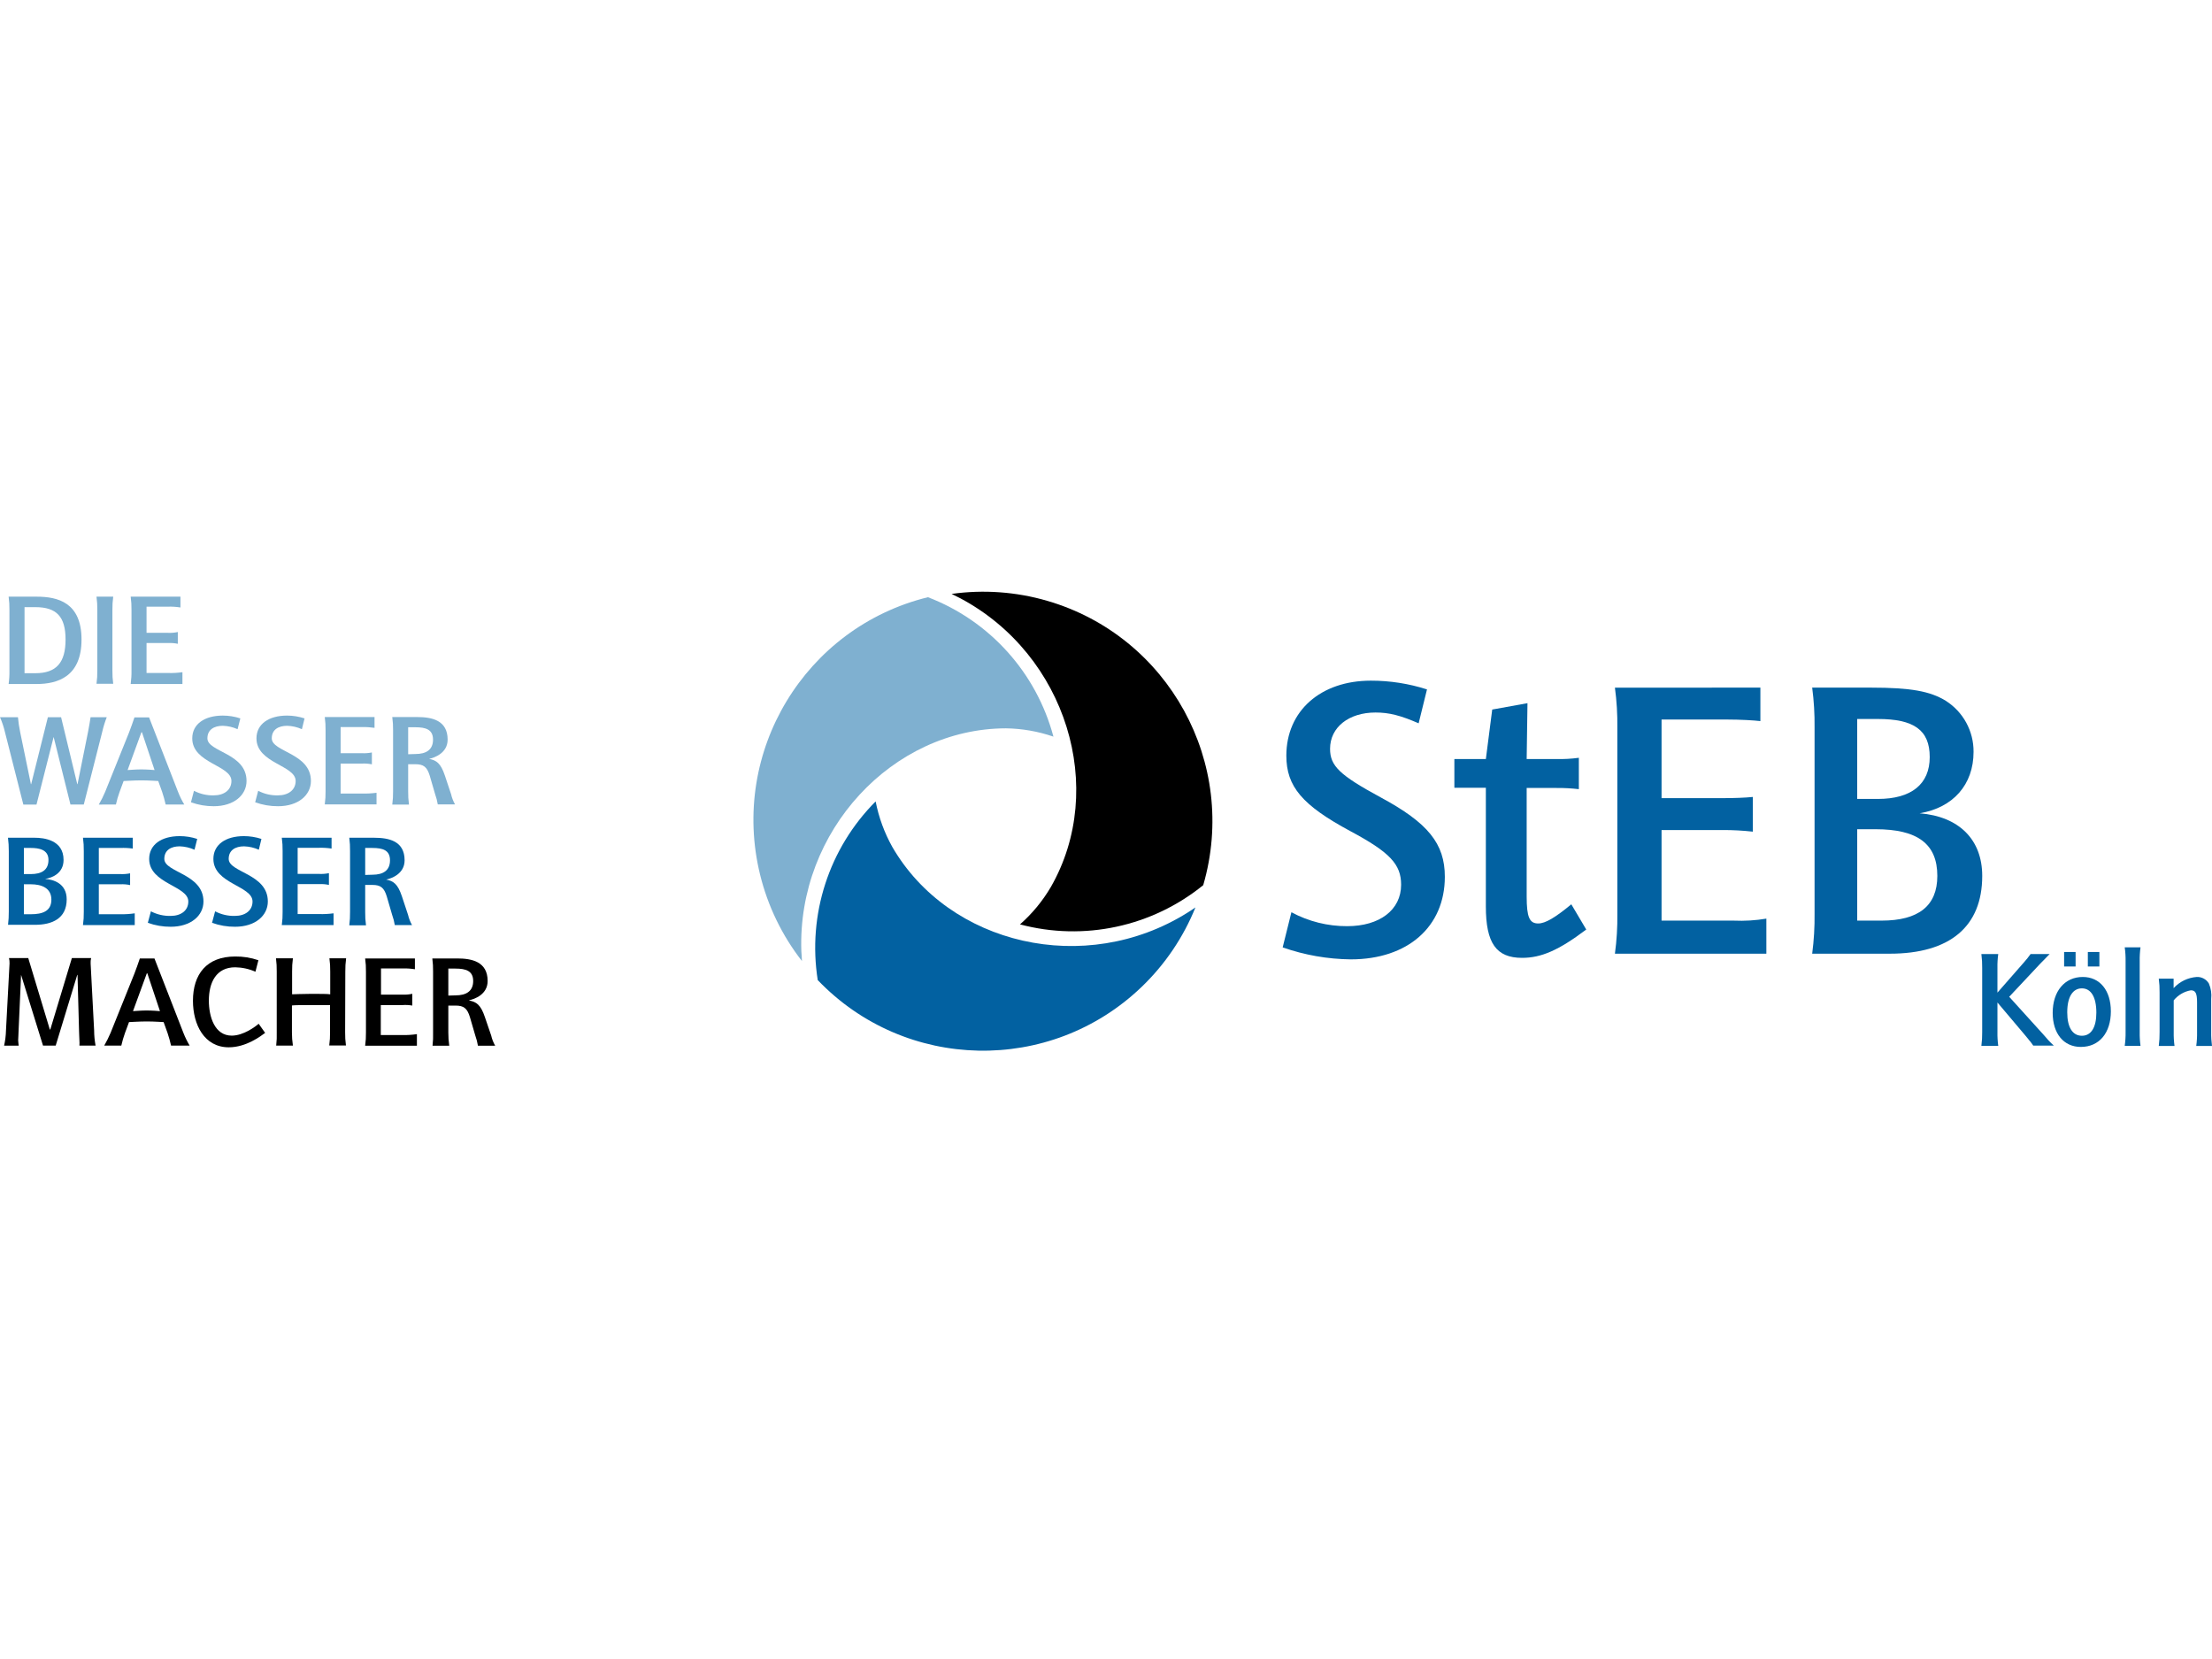 <?xml version="1.0" encoding="utf-8"?>
<!-- Generator: Adobe Illustrator 16.0.0, SVG Export Plug-In . SVG Version: 6.00 Build 0)  -->
<!DOCTYPE svg PUBLIC "-//W3C//DTD SVG 1.1//EN" "http://www.w3.org/Graphics/SVG/1.1/DTD/svg11.dtd">
<svg version="1.1" id="Ebene_1" xmlns="http://www.w3.org/2000/svg" xmlns:xlink="http://www.w3.org/1999/xlink" x="0px" y="0px"
	 width="400px" height="300px" viewBox="0 0 400 300" enable-background="new 0 0 400 300" xml:space="preserve">
<path fill="#0261A1" d="M147.873,177.232c15.84,16.535,42.068,17.081,58.582,1.221c4.213-4.048,7.525-8.94,9.719-14.359
	c-0.488,0.331-0.976,0.664-1.492,0.976c-18.436,11.528-43.041,5.857-53.336-11.938c-1.427-2.561-2.439-5.331-3.004-8.209
	C149.895,153.397,146.004,165.405,147.873,177.232z"/>
<path d="M217.587,160.052c6.386-21.996-6.247-45.01-28.216-51.403c-5.611-1.633-11.505-2.059-17.292-1.25
	c0.536,0.255,1.063,0.527,1.599,0.802c19.186,10.219,26.557,34.408,16.34,52.213c-1.488,2.529-3.367,4.806-5.567,6.745
	c11.548,3.071,23.866,0.43,33.147-7.106H217.587z"/>
<path fill="#7FB0D0" d="M167.799,107.994c-22.217,5.462-35.807,27.924-30.352,50.17c1.395,5.684,3.973,11.008,7.568,15.622
	c0-0.595-0.078-1.19-0.107-1.786c-0.75-21.748,16.486-40.247,36.998-40.295c2.924,0.043,5.823,0.551,8.588,1.503
	C187.408,121.644,178.967,112.266,167.799,107.994z"/>
<path fill="#0261A1" d="M233.528,164.963c3.1,1.668,6.569,2.534,10.09,2.518c5.85,0,9.748-2.929,9.748-7.497
	c0-3.679-2.018-5.856-9.154-9.673c-8.715-4.686-11.601-8.073-11.601-13.666c0-8.083,6.2-13.56,15.276-13.56
	c3.447-0.005,6.875,0.529,10.158,1.582l-1.511,6.13c-3.314-1.435-5.333-1.952-7.799-1.952c-4.826,0-8.218,2.665-8.218,6.56
	c0,3.104,1.734,4.764,9.153,8.786c8.569,4.617,11.602,8.365,11.602,14.358c0,9.02-6.697,14.935-17.003,14.935
	c-4.197-0.045-8.359-0.777-12.322-2.167L233.528,164.963z"/>
<path fill="#0261A1" d="M262.998,137.26h5.693l1.15-8.952l6.375-1.152l-0.146,10.104h5.333c1.371,0.031,2.744-0.044,4.104-0.226
	v5.672c-1.34-0.154-2.688-0.227-4.035-0.215h-5.401v19.621c0,3.748,0.507,4.88,2.086,4.88c1.306,0,3.101-1.083,5.986-3.465
	l2.7,4.559c-4.972,3.758-8.141,5.125-11.602,5.125c-4.68,0-6.551-2.665-6.551-9.304v-21.455h-5.693V137.26z"/>
<path fill="#0261A1" d="M318.333,124.345v6.053c-1.082-0.138-3.676-0.284-5.976-0.284h-11.895v14.213h11.387
	c1.59,0,3.744-0.067,5.118-0.214v6.276c-1.819-0.203-3.648-0.3-5.479-0.294h-11.026v16.381h13.045
	c1.977,0.089,3.956-0.032,5.907-0.361v6.345h-27.385c0.325-2.39,0.471-4.802,0.438-7.214v-33.618
	c0.034-2.435-0.111-4.869-0.438-7.282H318.333z"/>
<path fill="#0261A1" d="M338.367,124.345c7.137,0,10.665,0.645,13.473,2.372c3.166,1.998,5.073,5.496,5.041,9.244
	c0,5.916-3.676,10.094-9.75,11.107c7.137,0.577,11.319,4.765,11.319,11.324c0,9.166-5.85,14.066-16.72,14.066h-14.029
	c0.318-2.414,0.461-4.848,0.43-7.282v-33.618c0.029-2.412-0.113-4.822-0.43-7.214H338.367z M339.586,144.473
	c6.055,0,9.369-2.674,9.369-7.575c0-4.899-2.877-6.882-9.369-6.882h-3.744v14.457H339.586z M340.24,166.476
	c6.697,0,10.09-2.676,10.09-8.083c0-5.769-3.539-8.443-11.173-8.443h-3.314v16.526H340.24z"/>
<path fill="#0261A1" d="M361.346,172.518c-0.113,0.831-0.162,1.67-0.146,2.509v4.471l4.806-5.486
	c0.426-0.474,0.823-0.973,1.19-1.493h3.451l-0.322,0.322l-0.79,0.819c-0.253,0.274-0.126,0.127-0.399,0.401l-0.195,0.204
	l-0.205,0.215l-5.41,5.77l6.23,6.882c0.566,0.693,1.182,1.347,1.842,1.951h-3.725c-0.155-0.224-0.224-0.351-0.496-0.693
	c-0.127-0.126-0.273-0.331-0.449-0.545l-0.497-0.605l-5.03-5.955v5.35c-0.016,0.832,0.033,1.664,0.146,2.488h-3.052
	c0.108-0.825,0.157-1.656,0.146-2.488v-11.606c0.012-0.839-0.037-1.677-0.146-2.509H361.346z"/>
<path fill="#0261A1" d="M381.711,182.884c0,3.904-2.105,6.434-5.43,6.434c-3.101,0-5.09-2.411-5.09-6.159
	c0-3.905,2.164-6.492,5.44-6.492C379.733,176.666,381.711,179.106,381.711,182.884z M373.258,172.146h2.077v2.626h-2.077V172.146z
	 M373.824,183.07c0,2.732,0.975,4.226,2.651,4.226s2.612-1.513,2.612-4.177c0-2.831-0.975-4.394-2.612-4.394
	s-2.651,1.523-2.651,4.325V183.07z M377.548,172.146h2.087v2.626h-2.087V172.146z"/>
<path fill="#0261A1" d="M387.073,171.307c-0.113,0.831-0.162,1.67-0.146,2.509v12.817c-0.016,0.832,0.033,1.664,0.146,2.488h-2.855
	c0.117-0.824,0.169-1.656,0.156-2.488v-12.817c0.014-0.839-0.039-1.678-0.156-2.509H387.073z"/>
<path fill="#0261A1" d="M393.059,176.969v1.718c1.088-1.186,2.588-1.908,4.192-2.021c0.889-0.035,1.726,0.418,2.184,1.182
	c0.381,0.885,0.525,1.854,0.419,2.811v5.975c-0.015,0.838,0.035,1.677,0.146,2.508h-2.847c0.114-0.831,0.163-1.67,0.146-2.508
	v-5.369c0-1.64-0.273-2.187-1.121-2.187c-1.218,0.215-2.317,0.858-3.101,1.816v5.739c-0.016,0.838,0.033,1.677,0.146,2.508h-2.847
	c0.108-0.831,0.157-1.67,0.146-2.508v-7.185c0.011-0.829-0.038-1.657-0.146-2.479H393.059z"/>
<path fill="#7FB0D0" d="M6.62,107.896c3.841,0,8.121,1.064,8.121,7.751s-4.28,8.043-8.121,8.043H1.56
	c0.113-0.814,0.162-1.637,0.146-2.459v-10.914c0.013-0.81-0.036-1.619-0.146-2.421H6.62z M6.386,121.738
	c3.841,0,5.469-1.952,5.469-6.091s-1.628-5.856-5.469-5.856h-1.95v11.947H6.386z"/>
<path fill="#7FB0D0" d="M20.327,121.231c-0.014,0.81,0.036,1.618,0.146,2.421h-3.022c0.111-0.803,0.16-1.611,0.146-2.421v-10.914
	c0.012-0.81-0.037-1.619-0.146-2.421h3.022c-0.11,0.802-0.159,1.611-0.146,2.421V121.231z"/>
<path fill="#7FB0D0" d="M32.99,123.69h-9.358c0.112-0.814,0.161-1.637,0.146-2.459v-10.914c0.014-0.81-0.035-1.619-0.146-2.421
	h8.998v1.953c-0.738-0.118-1.485-0.168-2.232-0.146h-3.899v4.734h3.899c0.589,0.029,1.179-0.021,1.755-0.146v2.127
	c-0.577-0.118-1.167-0.164-1.755-0.137h-3.899v5.418h3.899c0.867,0.027,1.734-0.021,2.593-0.146V123.69z"/>
<path fill="#7FB0D0" d="M15.15,145.487h-2.408L9.7,133.267l0,0l-3.1,12.221H4.221l-3.334-13.139
	c-0.216-0.909-0.513-1.798-0.887-2.654h3.246c0.082,0.892,0.211,1.778,0.391,2.654l1.95,9.45h0.048l3.022-12.104h2.389l2.925,12.104
	h0.048l1.901-9.45c0.214-1.151,0.36-1.951,0.458-2.654h2.925c-0.338,0.863-0.612,1.751-0.819,2.654L15.15,145.487z"/>
<path fill="#7FB0D0" d="M32.192,143.184c0.313,0.798,0.691,1.568,1.131,2.304h-3.363c-0.176-0.778-0.391-1.547-0.645-2.304
	l-0.701-1.951c-0.234,0-1.628-0.117-3.041-0.117c-1.414,0-2.926,0.117-3.218,0.117l-0.722,1.951c-0.275,0.752-0.5,1.521-0.672,2.304
	H17.87c0.432-0.743,0.816-1.513,1.15-2.304l4.319-10.737c0.264-0.693,0.771-2.068,0.976-2.723h2.642L32.192,143.184z
	 M25.669,132.417h-0.097l-2.496,6.833c0.233,0,1.433-0.116,2.447-0.116c1.014,0,2.232,0.097,2.427,0.116L25.669,132.417z"/>
<path fill="#7FB0D0" d="M42.963,131.861c-0.841-0.378-1.748-0.587-2.67-0.615c-1.561,0-2.789,0.684-2.789,2.274
	c0,2.47,7.078,2.655,7.078,7.702c0,2.557-2.281,4.568-5.928,4.568c-1.405,0.008-2.802-0.233-4.123-0.713l0.545-2.079
	c1.104,0.577,2.334,0.862,3.578,0.829c1.872,0,3.197-0.976,3.197-2.605c0-2.86-7.086-3.183-7.086-7.702
	c0-2.577,2.213-4.12,5.527-4.12c1.076,0.001,2.146,0.172,3.168,0.508L42.963,131.861z"/>
<path fill="#7FB0D0" d="M54.595,131.861c-0.839-0.377-1.743-0.586-2.662-0.615c-1.569,0-2.788,0.684-2.788,2.274
	c0,2.47,7.078,2.655,7.078,7.702c0,2.557-2.281,4.568-5.928,4.568c-1.416,0.012-2.822-0.23-4.152-0.713l0.545-2.079
	c1.104,0.577,2.334,0.862,3.578,0.829c1.872,0,3.197-0.976,3.197-2.605c0-2.86-7.087-3.183-7.087-7.702
	c0-2.577,2.214-4.12,5.528-4.12c1.076,0.002,2.145,0.174,3.168,0.508L54.595,131.861z"/>
<path fill="#7FB0D0" d="M68.087,145.458h-9.359c0.11-0.802,0.159-1.61,0.146-2.421v-10.951c0.013-0.81-0.036-1.619-0.146-2.421
	h8.999v1.951c-0.739-0.109-1.486-0.155-2.232-0.136h-3.9v4.725h3.9c0.588,0.027,1.178-0.019,1.754-0.137v2.147
	c-0.576-0.118-1.166-0.164-1.754-0.137h-3.9v5.418h3.9c0.866,0.025,1.733-0.021,2.593-0.137V145.458z"/>
<path fill="#7FB0D0" d="M81.57,143.613c0.147,0.646,0.388,1.269,0.712,1.845h-3.119c-0.103-0.628-0.262-1.245-0.479-1.845
	l-0.975-3.348c-0.478-1.563-1.102-2.069-2.593-2.069H73.81v4.88c-0.013,0.811,0.036,1.619,0.146,2.421h-3.021
	c0.109-0.802,0.158-1.61,0.146-2.421v-10.99c0.014-0.81-0.036-1.619-0.146-2.421h4.514c2.643,0,5.498,0.575,5.498,4.08
	c0,2.439-2.379,3.27-3.344,3.485l0,0c1.297,0.253,2.086,0.762,2.838,2.995L81.57,143.613z M75.106,136.351
	c1.951,0,3.198-0.761,3.198-2.605s-1.326-2.235-3.198-2.235H73.81v4.88L75.106,136.351z"/>
<path fill="#0261A1" d="M6.288,151.491c1.609,0,5.206,0.371,5.206,4.012c0,2.354-1.949,3.212-3.333,3.437l0,0
	c1.414,0.088,3.899,0.761,3.899,3.689c0,3.504-2.681,4.607-5.732,4.607H1.453c0.1-0.803,0.146-1.611,0.137-2.42v-10.904
	c0.005-0.81-0.044-1.618-0.146-2.421H6.288z M5.567,158.062c1.902,0,3.198-0.684,3.198-2.559c0-1.874-1.706-2.166-3.198-2.166H4.319
	v4.725H5.567z M5.567,165.323c2.116,0,3.724-0.546,3.724-2.645c0-2.1-1.774-2.773-3.724-2.773H4.319v5.418H5.567z"/>
<path fill="#0261A1" d="M24.364,167.286h-9.359c0.111-0.803,0.16-1.612,0.146-2.421v-10.953c0.013-0.81-0.036-1.619-0.146-2.421
	h8.998v1.953c-0.74-0.101-1.486-0.137-2.232-0.107h-3.9v4.725h3.9c0.588,0.027,1.178-0.019,1.755-0.137v2.127
	c-0.575-0.127-1.166-0.176-1.755-0.146h-3.9v5.418h3.9c0.867,0.016,1.734-0.04,2.594-0.166V167.286z"/>
<path fill="#0261A1" d="M35.175,153.658c-0.846-0.377-1.757-0.587-2.682-0.615c-1.56,0-2.778,0.684-2.778,2.274
	c0,2.47,7.078,2.656,7.078,7.702c0,2.559-2.281,4.568-5.928,4.568c-1.408,0.007-2.809-0.234-4.134-0.713l0.556-2.078
	c1.104,0.576,2.334,0.862,3.578,0.829c1.871,0,3.188-0.977,3.188-2.606c0-2.859-7.077-3.183-7.077-7.702
	c0-2.576,2.213-4.118,5.518-4.118c1.076,0,2.146,0.171,3.169,0.506L35.175,153.658z"/>
<path fill="#0261A1" d="M46.805,153.658c-0.842-0.376-1.749-0.585-2.672-0.615c-1.559,0-2.777,0.684-2.777,2.274
	c0,2.47,7.077,2.656,7.077,7.702c0,2.559-2.281,4.568-5.927,4.568c-1.419,0.01-2.828-0.231-4.163-0.713l0.556-2.078
	c1.104,0.576,2.334,0.862,3.578,0.829c1.871,0,3.188-0.977,3.188-2.606c0-2.859-7.078-3.183-7.078-7.702
	c0-2.576,2.203-4.118,5.519-4.118c1.076,0,2.146,0.171,3.169,0.506L46.805,153.658z"/>
<path fill="#0261A1" d="M60.317,167.286h-9.358c0.11-0.803,0.159-1.612,0.146-2.421v-10.953c0.013-0.81-0.036-1.619-0.146-2.421
	h8.999v1.953c-0.74-0.11-1.486-0.156-2.233-0.137h-3.899v4.724h3.899c0.589,0.028,1.178-0.018,1.755-0.136v2.127
	c-0.576-0.127-1.166-0.176-1.755-0.146h-3.899v5.418h3.899c0.866,0.025,1.733-0.021,2.593-0.137V167.286z"/>
<path fill="#0261A1" d="M73.79,165.44c0.15,0.646,0.394,1.268,0.722,1.846h-3.12c-0.102-0.629-0.261-1.247-0.478-1.846l-0.975-3.339
	c-0.479-1.571-1.102-2.079-2.594-2.079h-1.307v4.882c-0.014,0.809,0.036,1.618,0.146,2.421h-3.021
	c0.105-0.804,0.15-1.612,0.137-2.421v-10.992c0.013-0.81-0.033-1.618-0.137-2.421h4.504c2.642,0,5.498,0.576,5.498,4.081
	c0,2.449-2.369,3.279-3.334,3.484l0,0c1.297,0.253,2.086,0.761,2.837,2.996L73.79,165.44z M67.336,158.178
	c1.95,0,3.188-0.762,3.188-2.605c0-1.846-1.316-2.235-3.188-2.235h-1.297v4.88L67.336,158.178z"/>
<path d="M17.022,186.32c0.003,0.927,0.091,1.852,0.263,2.762h-2.925c0.025-0.324,0.025-0.65,0-0.976c0-0.351-0.068-1.22-0.068-1.796
	l-0.273-10.024h-0.048l-3.9,12.796H7.78l-3.968-12.796l0,0L3.364,186.32c0,0.576-0.079,1.445-0.079,1.796
	c0,0.352,0.079,0.645,0.098,0.976H0.741c0.205-0.907,0.319-1.832,0.341-2.762l0.644-12.104c0.01-0.328-0.023-0.656-0.097-0.976h3.48
	l3.9,12.915h0.087l3.9-12.915h3.48c-0.076,0.319-0.106,0.648-0.088,0.976L17.022,186.32z"/>
<path d="M33.166,186.778c0.313,0.798,0.691,1.568,1.131,2.304h-3.363c-0.174-0.778-0.389-1.547-0.644-2.304l-0.702-1.952
	c-0.234,0-1.627-0.116-3.041-0.116s-2.925,0.116-3.217,0.116l-0.723,1.952c-0.271,0.754-0.495,1.523-0.672,2.304h-3.091
	c0.431-0.743,0.815-1.512,1.15-2.304l4.319-10.737c0.263-0.692,0.77-2.078,0.975-2.723h2.642L33.166,186.778z M26.645,176.012
	h-0.098l-2.496,6.833c0.234,0,1.434-0.117,2.447-0.117s2.232,0.098,2.428,0.117L26.645,176.012z"/>
<path d="M47.946,186.778c-0.789,0.576-3.402,2.607-6.58,2.607c-4.416,0-6.474-4.081-6.474-8.415c0-4.803,2.476-8.004,7.634-8.004
	c1.429-0.019,2.85,0.21,4.201,0.673l-0.536,2.08c-1.155-0.512-2.402-0.784-3.665-0.801c-3.432,0-4.758,2.742-4.758,6.023
	c0,2.928,1.053,6.334,4.134,6.334c2.154,0,4.339-1.679,4.874-2.147L47.946,186.778z"/>
<path d="M62.412,186.633c-0.013,0.809,0.036,1.618,0.146,2.421h-3.021c0.11-0.803,0.16-1.612,0.146-2.421v-4.881
	c-0.479,0-1.843,0-3.48,0c-1.639,0-2.925,0-3.412,0.068v4.881c-0.002,0.797,0.057,1.593,0.176,2.381h-3.023
	c0.095-0.813,0.127-1.632,0.098-2.449V175.71c0.015-0.81-0.031-1.619-0.137-2.421h3.063c-0.111,0.802-0.16,1.611-0.146,2.421v4.09
	c0.477,0,1.725-0.079,3.383-0.079c1.656,0,3.031,0,3.51,0.079v-4.09c0.013-0.81-0.037-1.619-0.146-2.421h3.021
	c-0.109,0.802-0.158,1.611-0.146,2.421L62.412,186.633z"/>
<path d="M75.389,189.102H66.03c0.111-0.802,0.16-1.61,0.146-2.421v-10.952c0.014-0.806-0.035-1.611-0.146-2.41h8.998v1.951
	c-0.737-0.117-1.484-0.166-2.232-0.146h-3.898v4.733h3.898c0.59,0.03,1.18-0.019,1.756-0.146v2.128
	c-0.592-0.105-1.195-0.135-1.795-0.088h-3.898v5.418h3.898c0.881,0.022,1.762-0.033,2.633-0.166V189.102z"/>
<path d="M88.823,187.257c0.149,0.647,0.393,1.27,0.723,1.845h-3.12c-0.103-0.628-0.263-1.245-0.478-1.845l-0.975-3.338
	c-0.479-1.571-1.102-2.079-2.594-2.079h-1.307v4.88c-0.005,0.797,0.051,1.594,0.166,2.382h-3.022
	c0.093-0.803,0.125-1.612,0.098-2.421v-10.952c0.015-0.806-0.031-1.611-0.136-2.41h4.514c2.631,0,5.488,0.576,5.488,4.08
	c0,2.44-2.369,3.27-3.334,3.476v0.049c1.297,0.253,2.086,0.761,2.836,2.996L88.823,187.257z M82.369,179.995
	c1.949,0,3.197-0.761,3.197-2.597c0-1.835-1.325-2.246-3.197-2.246h-1.297v4.882L82.369,179.995z"/>
</svg>
